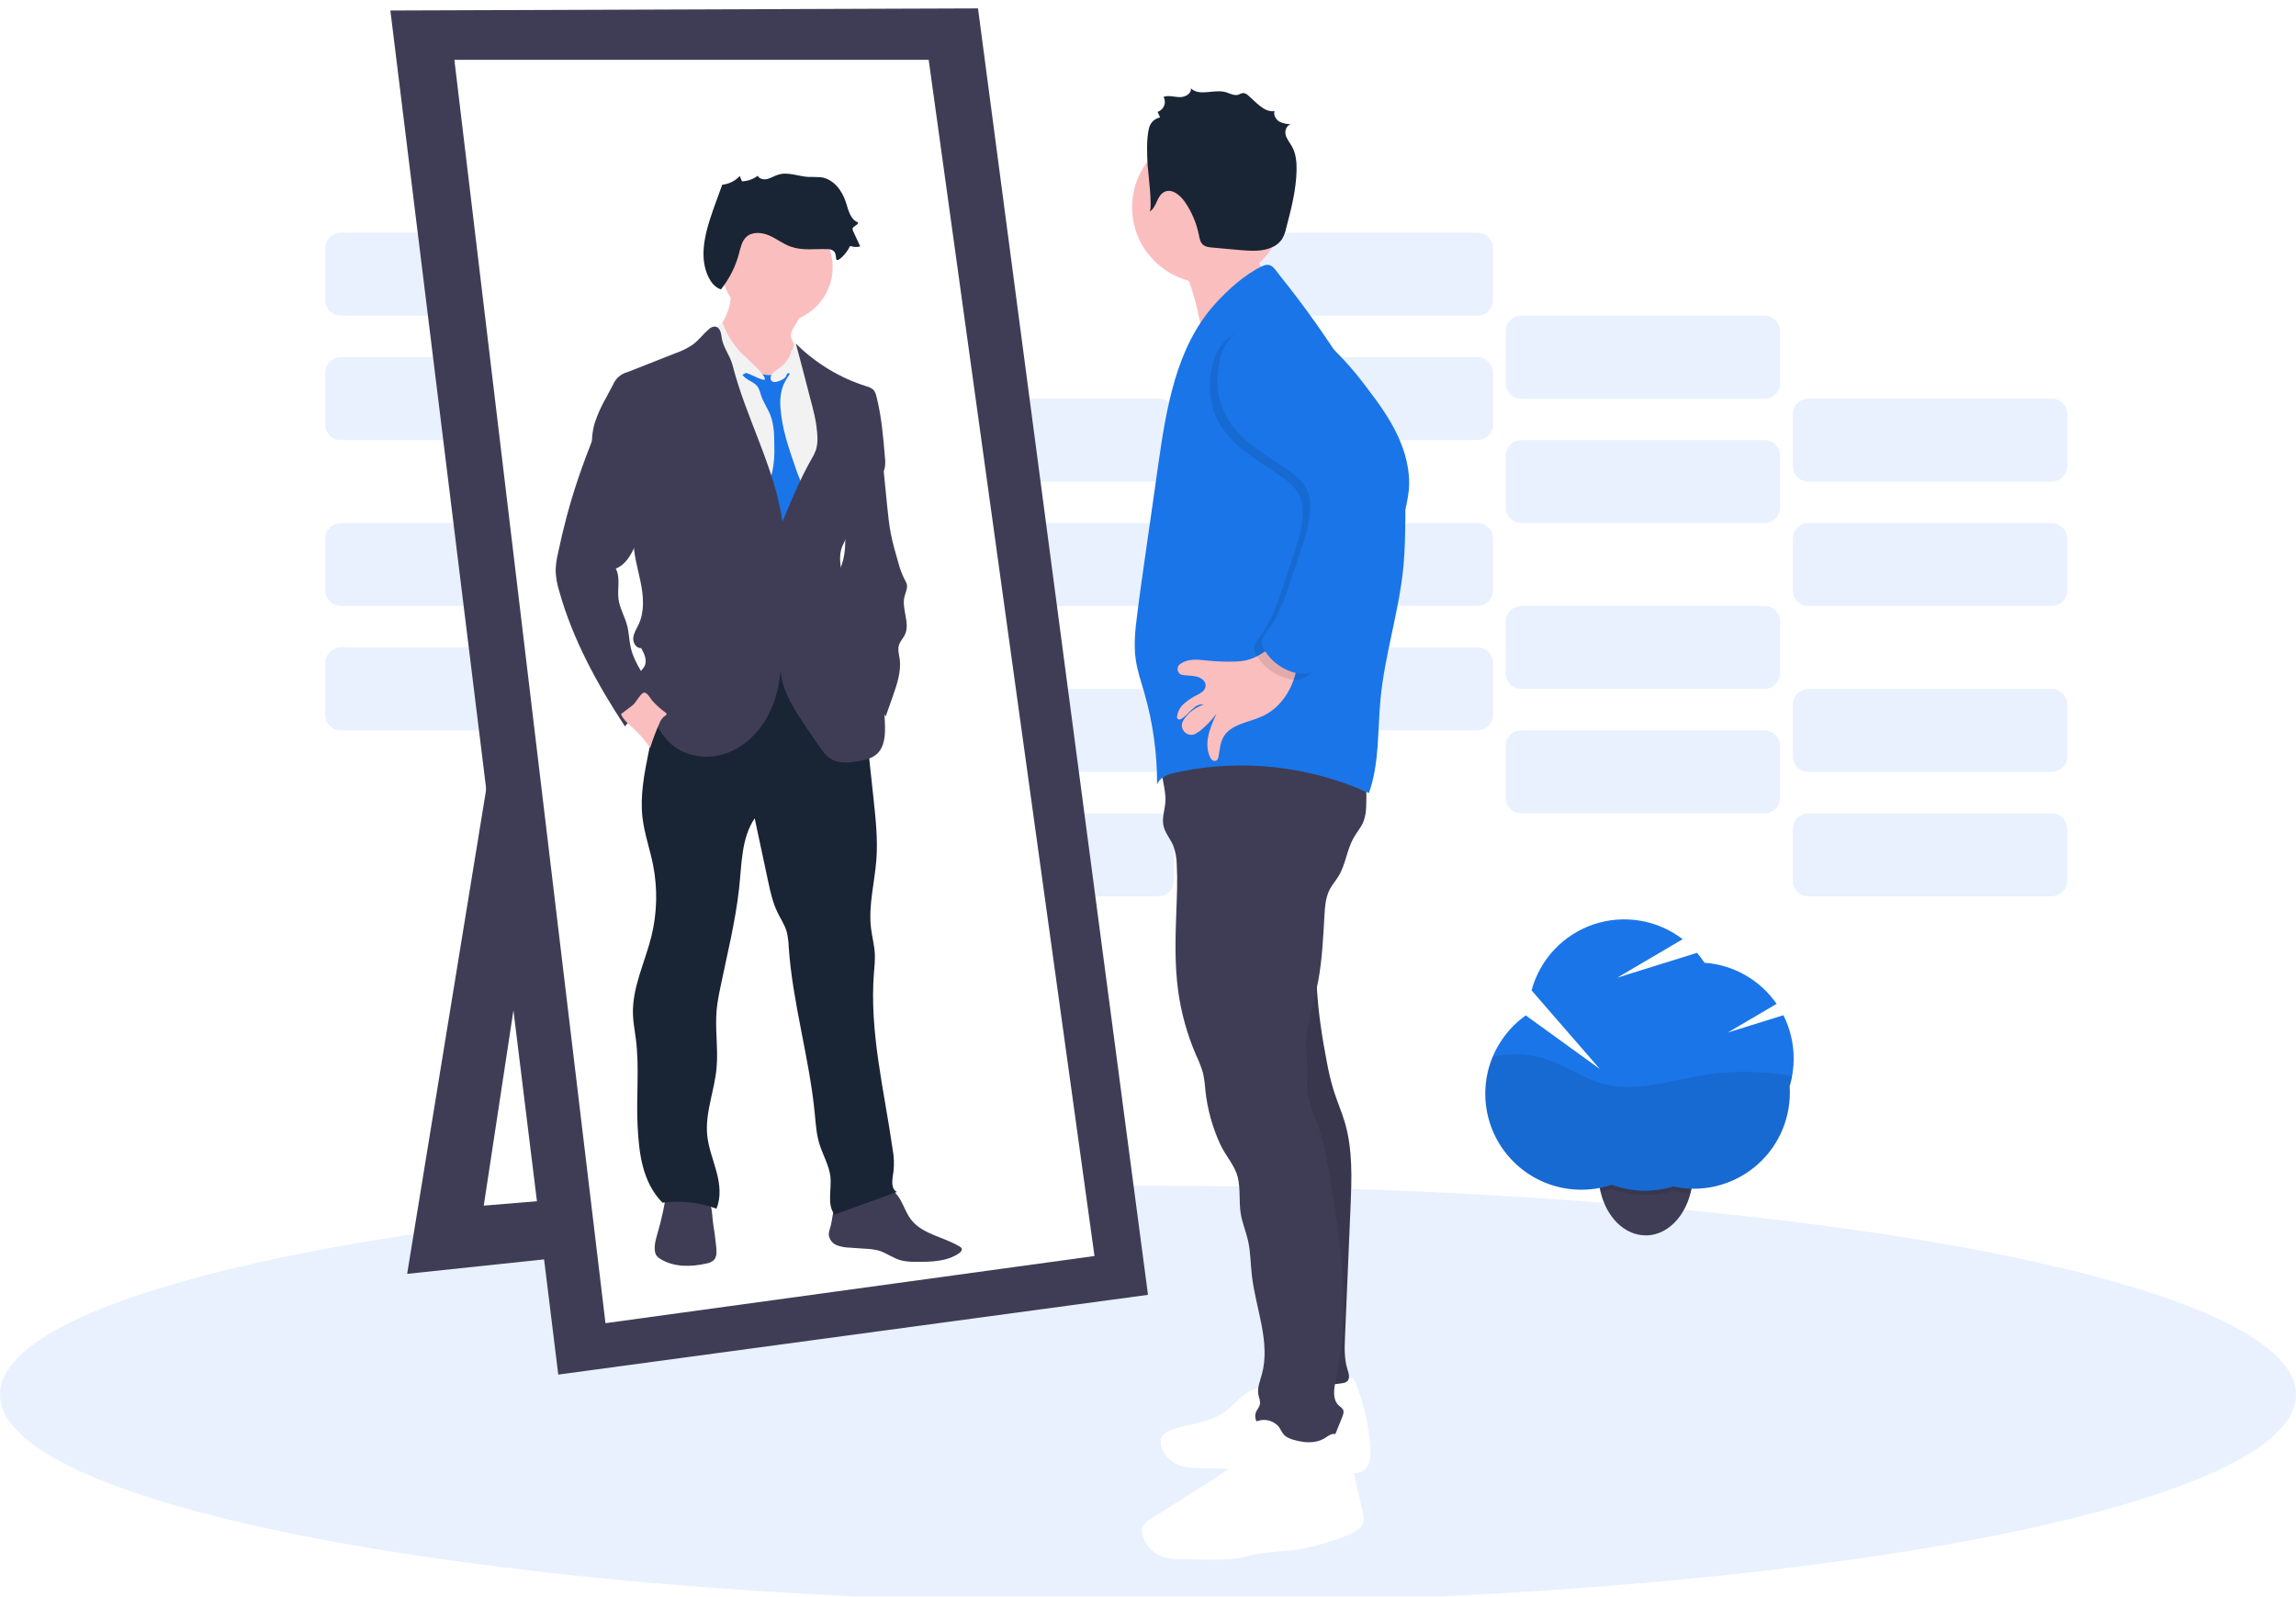 <svg width="545" height="379" viewBox="0 0 545 379" fill="none" xmlns="http://www.w3.org/2000/svg">
<g clip-path="url(#clip0_2_26)" filter="url(#filter0_i_2_26)">
<path opacity="0.1" d="M138.641 151.703H80.918C78.874 151.703 77.217 153.361 77.217 155.405V167.69C77.217 169.734 78.874 171.391 80.918 171.391H138.641C140.685 171.391 142.343 169.734 142.343 167.69V155.405C142.343 153.361 140.685 151.703 138.641 151.703Z" fill="#1A75E8"/>
<path opacity="0.1" d="M206.796 171.396H149.073C147.029 171.396 145.372 173.053 145.372 175.097V187.382C145.372 189.427 147.029 191.084 149.073 191.084H206.796C208.84 191.084 210.498 189.427 210.498 187.382V175.097C210.498 173.053 208.84 171.396 206.796 171.396Z" fill="#1A75E8"/>
<path opacity="0.1" d="M274.956 191.084H217.233C215.189 191.084 213.531 192.741 213.531 194.785V207.07C213.531 209.114 215.189 210.771 217.233 210.771H274.956C277 210.771 278.657 209.114 278.657 207.07V194.785C278.657 192.741 277 191.084 274.956 191.084Z" fill="#1A75E8"/>
<path opacity="0.1" d="M138.641 122.172H80.918C78.874 122.172 77.217 123.829 77.217 125.873V138.158C77.217 140.202 78.874 141.859 80.918 141.859H138.641C140.685 141.859 142.343 140.202 142.343 138.158V125.873C142.343 123.829 140.685 122.172 138.641 122.172Z" fill="#1A75E8"/>
<path opacity="0.1" d="M206.796 141.859H149.073C147.029 141.859 145.372 143.517 145.372 145.561V157.846C145.372 159.89 147.029 161.547 149.073 161.547H206.796C208.84 161.547 210.498 159.89 210.498 157.846V145.561C210.498 143.517 208.84 141.859 206.796 141.859Z" fill="#1A75E8"/>
<path opacity="0.1" d="M274.956 161.552H217.233C215.189 161.552 213.531 163.209 213.531 165.254V177.539C213.531 179.583 215.189 181.24 217.233 181.24H274.956C277 181.24 278.657 179.583 278.657 177.539V165.254C278.657 163.209 277 161.552 274.956 161.552Z" fill="#1A75E8"/>
<path opacity="0.1" d="M350.683 151.703H292.96C290.916 151.703 289.259 153.361 289.259 155.405V167.69C289.259 169.734 290.916 171.391 292.96 171.391H350.683C352.727 171.391 354.385 169.734 354.385 167.69V155.405C354.385 153.361 352.727 151.703 350.683 151.703Z" fill="#1A75E8"/>
<path opacity="0.1" d="M418.838 171.396H361.115C359.071 171.396 357.413 173.053 357.413 175.097V187.382C357.413 189.427 359.071 191.084 361.115 191.084H418.838C420.882 191.084 422.539 189.427 422.539 187.382V175.097C422.539 173.053 420.882 171.396 418.838 171.396Z" fill="#1A75E8"/>
<path opacity="0.1" d="M486.998 191.084H429.275C427.23 191.084 425.573 192.741 425.573 194.785V207.07C425.573 209.114 427.23 210.771 429.275 210.771H486.998C489.042 210.771 490.699 209.114 490.699 207.07V194.785C490.699 192.741 489.042 191.084 486.998 191.084Z" fill="#1A75E8"/>
<path opacity="0.1" d="M350.683 122.172H292.96C290.916 122.172 289.259 123.829 289.259 125.873V138.158C289.259 140.202 290.916 141.859 292.96 141.859H350.683C352.727 141.859 354.385 140.202 354.385 138.158V125.873C354.385 123.829 352.727 122.172 350.683 122.172Z" fill="#1A75E8"/>
<path opacity="0.1" d="M418.838 141.859H361.115C359.071 141.859 357.413 143.517 357.413 145.561V157.846C357.413 159.89 359.071 161.547 361.115 161.547H418.838C420.882 161.547 422.539 159.89 422.539 157.846V145.561C422.539 143.517 420.882 141.859 418.838 141.859Z" fill="#1A75E8"/>
<path opacity="0.1" d="M486.998 161.552H429.275C427.23 161.552 425.573 163.209 425.573 165.254V177.539C425.573 179.583 427.23 181.24 429.275 181.24H486.998C489.042 181.24 490.699 179.583 490.699 177.539V165.254C490.699 163.209 489.042 161.552 486.998 161.552Z" fill="#1A75E8"/>
<path opacity="0.1" d="M138.641 82.791H80.918C78.874 82.791 77.217 84.448 77.217 86.493V98.778C77.217 100.822 78.874 102.479 80.918 102.479H138.641C140.685 102.479 142.343 100.822 142.343 98.778V86.493C142.343 84.448 140.685 82.791 138.641 82.791Z" fill="#1A75E8"/>
<path opacity="0.1" d="M206.796 102.479H149.073C147.029 102.479 145.372 104.136 145.372 106.18V118.465C145.372 120.51 147.029 122.167 149.073 122.167H206.796C208.84 122.167 210.498 120.51 210.498 118.465V106.18C210.498 104.136 208.84 102.479 206.796 102.479Z" fill="#1A75E8"/>
<path opacity="0.1" d="M274.956 122.172H217.233C215.189 122.172 213.531 123.829 213.531 125.873V138.158C213.531 140.202 215.189 141.859 217.233 141.859H274.956C277 141.859 278.657 140.202 278.657 138.158V125.873C278.657 123.829 277 122.172 274.956 122.172Z" fill="#1A75E8"/>
<path opacity="0.1" d="M138.641 53.255H80.918C78.874 53.255 77.217 54.912 77.217 56.956V69.241C77.217 71.285 78.874 72.942 80.918 72.942H138.641C140.685 72.942 142.343 71.285 142.343 69.241V56.956C142.343 54.912 140.685 53.255 138.641 53.255Z" fill="#1A75E8"/>
<path opacity="0.1" d="M206.796 72.947H149.073C147.029 72.947 145.372 74.605 145.372 76.649V88.934C145.372 90.978 147.029 92.635 149.073 92.635H206.796C208.84 92.635 210.498 90.978 210.498 88.934V76.649C210.498 74.605 208.84 72.947 206.796 72.947Z" fill="#1A75E8"/>
<path opacity="0.1" d="M274.956 92.635H217.233C215.189 92.635 213.531 94.292 213.531 96.336V108.621C213.531 110.666 215.189 112.323 217.233 112.323H274.956C277 112.323 278.657 110.666 278.657 108.621V96.336C278.657 94.292 277 92.635 274.956 92.635Z" fill="#1A75E8"/>
<path opacity="0.1" d="M350.683 82.791H292.96C290.916 82.791 289.259 84.448 289.259 86.493V98.778C289.259 100.822 290.916 102.479 292.96 102.479H350.683C352.727 102.479 354.385 100.822 354.385 98.778V86.493C354.385 84.448 352.727 82.791 350.683 82.791Z" fill="#1A75E8"/>
<path opacity="0.1" d="M418.838 102.479H361.115C359.071 102.479 357.413 104.136 357.413 106.18V118.465C357.413 120.51 359.071 122.167 361.115 122.167H418.838C420.882 122.167 422.539 120.51 422.539 118.465V106.18C422.539 104.136 420.882 102.479 418.838 102.479Z" fill="#1A75E8"/>
<path opacity="0.1" d="M486.998 122.172H429.275C427.23 122.172 425.573 123.829 425.573 125.873V138.158C425.573 140.202 427.23 141.859 429.275 141.859H486.998C489.042 141.859 490.699 140.202 490.699 138.158V125.873C490.699 123.829 489.042 122.172 486.998 122.172Z" fill="#1A75E8"/>
<path opacity="0.1" d="M350.683 53.255H292.96C290.916 53.255 289.259 54.912 289.259 56.956V69.241C289.259 71.285 290.916 72.942 292.96 72.942H350.683C352.727 72.942 354.385 71.285 354.385 69.241V56.956C354.385 54.912 352.727 53.255 350.683 53.255Z" fill="#1A75E8"/>
<path opacity="0.1" d="M418.838 72.947H361.115C359.071 72.947 357.413 74.605 357.413 76.649V88.934C357.413 90.978 359.071 92.635 361.115 92.635H418.838C420.882 92.635 422.539 90.978 422.539 88.934V76.649C422.539 74.605 420.882 72.947 418.838 72.947Z" fill="#1A75E8"/>
<path opacity="0.1" d="M486.998 92.635H429.275C427.23 92.635 425.573 94.292 425.573 96.336V108.621C425.573 110.666 427.23 112.323 429.275 112.323H486.998C489.042 112.323 490.699 110.666 490.699 108.621V96.336C490.699 94.292 489.042 92.635 486.998 92.635Z" fill="#1A75E8"/>
<path opacity="0.1" d="M272.5 378.611C422.998 378.611 545 356.418 545 329.042C545 301.667 422.998 279.474 272.5 279.474C122.002 279.474 0 301.667 0 329.042C0 356.418 122.002 378.611 272.5 378.611Z" fill="#1A75E8"/>
<path d="M119.561 159.913L96.645 300.398L200.265 289.438L195.781 277.482L114.829 284.207L133.759 159.664L119.561 159.913Z" fill="#3F3D56"/>
<path d="M92.66 0.498L232.148 0L272.5 305.379L132.514 324.31L92.66 0.498Z" fill="#3F3D56"/>
<path d="M107.854 12.205H220.441L259.797 296.163L143.723 312.105L107.854 12.205Z" fill="white"/>
<path d="M214.035 283.39C214.742 284.745 215.27 286.21 216.192 287.43C218.882 291.027 223.988 291.59 227.819 293.936C228.011 294.034 228.169 294.186 228.272 294.375C228.447 294.788 228.058 295.222 227.685 295.481C224.78 297.518 220.969 297.563 217.417 297.538C216.223 297.581 215.029 297.467 213.865 297.199C211.987 296.701 210.378 295.391 208.525 294.858C207.564 294.618 206.58 294.479 205.591 294.444L201.7 294.18C200.664 294.165 199.638 293.975 198.666 293.617C198.182 293.432 197.752 293.127 197.417 292.731C197.083 292.334 196.854 291.859 196.753 291.351C196.643 290.524 196.997 289.722 197.206 288.915C197.705 287.002 197.55 284.69 199.04 283.385C199.653 282.915 200.357 282.576 201.107 282.389C203.815 281.476 206.579 280.741 209.382 280.187C211.688 279.733 213.013 281.427 214.035 283.39Z" fill="#3F3D56"/>
<path d="M170.026 294.165C170.126 295.227 170.156 296.442 169.388 297.184C168.911 297.581 168.334 297.84 167.72 297.932C164.038 298.789 159.933 298.848 156.73 296.846C156.397 296.655 156.102 296.403 155.863 296.103C155.596 295.695 155.445 295.221 155.425 294.733C155.31 293.324 155.744 291.934 156.137 290.574C157.068 287.347 157.776 284.059 158.254 280.735C158.294 280.461 167.655 282.229 168.278 283.156C169.06 284.302 169.065 287.052 169.274 288.417C169.589 290.323 169.84 292.239 170.026 294.165Z" fill="#3F3D56"/>
<path d="M204.868 164.531L207.359 187.691C207.857 192.424 208.38 197.181 208.037 201.929C207.638 207.409 206.104 212.889 206.751 218.319C207.005 220.431 207.583 222.503 207.668 224.631C207.684 226.045 207.612 227.459 207.454 228.865C206.328 242.919 209.89 256.862 211.882 270.816C212.203 272.537 212.273 274.296 212.092 276.037C211.833 277.806 211.314 280.127 212.889 280.964L198.103 286.324C196.215 283.958 197.465 280.276 197.107 277.273C196.778 274.567 195.293 272.156 194.501 269.551C193.784 267.209 193.634 264.743 193.4 262.312C192.11 249.076 188.149 236.183 187.223 222.917C187.193 221.636 187.026 220.362 186.725 219.116C186.227 217.467 185.23 216.027 184.503 214.478C183.387 212.151 182.839 209.601 182.301 207.08L179.138 192.259C175.939 197.022 176.069 203.219 175.436 208.928C174.549 216.899 172.567 224.735 170.953 232.606C170.578 234.3 170.297 236.013 170.111 237.738C169.692 242.356 170.524 247.019 170.081 251.632C169.583 256.977 167.336 262.193 167.879 267.538C168.178 270.497 169.314 273.297 170.081 276.167C170.848 279.036 171.227 282.184 170.056 284.919C165.964 283.417 161.569 282.932 157.248 283.505C152.5 278.647 151.658 271.872 151.335 265.072C151.011 258.272 151.793 251.462 150.946 244.727C150.697 242.734 150.308 240.791 150.244 238.804C150.034 232.432 153.098 226.469 154.623 220.277C155.994 214.702 156.125 208.895 155.006 203.264C154.259 199.543 152.974 195.931 152.515 192.16C151.893 186.874 152.949 181.549 154.01 176.328C154.722 172.806 155.43 169.284 156.237 165.782C157.103 162.02 158.135 158.18 160.451 155.101C164.158 150.174 170.738 147.987 176.891 148.465C183.043 148.943 188.787 151.743 193.869 155.23C197.873 157.907 201.563 161.027 204.868 164.531Z" fill="#192534"/>
<path d="M188.339 75.847C188.06 76.296 187.865 76.792 187.766 77.311C187.642 78.333 188.264 79.269 188.762 80.161C189.401 81.307 189.891 82.528 190.222 83.798C190.459 84.583 190.532 85.409 190.436 86.224C190.315 86.836 190.096 87.424 189.789 87.967C188.827 89.82 187.402 91.534 185.465 92.306C183.964 92.859 182.327 92.925 180.787 92.496C179.257 92.062 177.81 91.375 176.507 90.463C175.41 89.767 174.422 88.911 173.578 87.922C172.772 86.841 172.094 85.671 171.556 84.435C170.519 82.268 169.468 79.952 169.658 77.575C169.667 77.36 169.708 77.147 169.777 76.943C169.939 76.574 170.165 76.236 170.445 75.946C172.57 73.428 173.66 70.196 173.493 66.904L180.752 68.553C182.351 68.917 183.95 69.281 185.529 69.734C186.825 70.108 188.817 70.626 189.659 71.782C190.501 72.937 188.912 74.791 188.339 75.847Z" fill="#FBBEBE"/>
<path d="M184.453 74.611C191.739 74.611 197.645 68.705 197.645 61.42C197.645 54.134 191.739 48.228 184.453 48.228C177.168 48.228 171.261 54.134 171.261 61.42C171.261 68.705 177.168 74.611 184.453 74.611Z" fill="#FBBEBE"/>
<path d="M182.331 88.032C182.889 86.811 184.094 86.039 185.195 85.272C186.296 84.505 187.412 83.523 187.626 82.193C187.64 81.892 187.714 81.597 187.846 81.327C188.269 80.689 189.275 81.008 189.878 81.476C191.343 82.617 192.339 84.236 193.311 85.815C194.567 87.736 195.643 89.769 196.524 91.888C197.924 95.579 198.093 99.609 198.247 103.55C198.387 107.137 198.521 110.778 197.65 114.256C197.102 116.458 196.155 118.595 196.1 120.861C195.936 129.096 193.076 136.967 192.877 145.202C192.862 147.583 192.982 149.963 193.236 152.331L193.704 157.676C186.461 157.261 179.237 156.625 172.034 155.768C171.824 153.307 171.122 150.921 170.479 148.54C167.848 138.805 166.161 128.838 165.443 118.779C165.059 113.439 164.666 108.118 164.073 102.798C163.54 97.96 162.494 93.093 163.121 88.266C163.45 86.072 164.14 83.947 165.164 81.979C165.487 81.195 166.044 80.529 166.758 80.071C167.115 79.899 167.494 79.776 167.884 79.707C169.013 79.479 170.16 79.344 171.311 79.304C171.593 79.28 171.876 79.307 172.148 79.384C172.634 79.626 173.032 80.012 173.289 80.49C175.509 83.827 178.65 86.447 182.331 88.032Z" fill="#F2F2F2"/>
<path d="M176.213 86.976C177.14 88.301 179.103 88.615 179.96 89.965C180.248 90.529 180.467 91.126 180.612 91.743C181.135 93.412 182.191 94.862 182.834 96.491C183.761 98.832 183.786 101.423 183.796 103.939C183.887 105.942 183.733 107.95 183.337 109.917C183.038 111.147 182.55 112.318 182.191 113.533C181.582 115.6 181.356 117.761 181.524 119.91C181.524 120.374 181.648 120.83 181.883 121.23C182.22 121.63 182.662 121.93 183.158 122.097C184.618 122.74 186.147 123.397 187.741 123.248C188.068 123.237 188.385 123.132 188.653 122.944C188.837 122.776 188.989 122.575 189.101 122.351L190.097 120.667C190.999 119.128 191.941 117.404 191.592 115.646C191.339 114.738 190.958 113.871 190.461 113.07C189.824 111.77 189.282 110.427 188.837 109.05C187.248 104.482 185.639 99.849 185.28 95.026C185.069 93.191 185.273 91.332 185.878 89.586C186.346 88.512 186.934 87.494 187.631 86.552C187.474 86.341 187.255 86.182 187.005 86.097C186.755 86.013 186.485 86.007 186.232 86.079C185.73 86.234 185.245 86.436 184.782 86.682C183.317 87.3 181.693 87.075 180.214 86.652C179.636 86.483 178.719 85.905 178.121 85.945C177.917 85.969 176.248 87.036 176.213 86.976Z" fill="#1A75E8"/>
<path d="M187.875 86.921C187.577 86.682 187.113 86.463 186.849 86.742C186.761 86.863 186.696 87 186.66 87.145C186.401 87.843 185.639 88.186 184.946 88.456C184.254 88.725 183.507 88.874 183.088 88.361C182.956 88.161 182.891 87.924 182.903 87.685C182.914 87.446 183.002 87.217 183.153 87.031C183.459 86.662 183.829 86.35 184.244 86.109C186.535 84.492 188.096 82.036 188.588 79.274C189.23 79.785 189.656 80.52 189.779 81.332C189.943 82.124 189.963 82.941 190.127 83.733C190.371 84.869 190.914 85.93 191.039 87.081C191.104 87.693 191.039 88.311 191.039 88.924C191.061 89.523 191.131 90.119 191.248 90.707C190.082 89.472 189.26 88.022 187.875 86.921Z" fill="#F2F2F2"/>
<path d="M177.793 83.538C177.294 83.065 176.796 82.617 176.298 82.133C174.112 80 172.461 77.38 171.481 74.487C170.843 74.985 170.141 75.642 170.126 76.479C170.183 77.072 170.411 77.634 170.783 78.098C172.667 81.065 173.911 84.392 174.435 87.868C174.704 87.447 175.077 87.103 175.517 86.868C175.958 86.633 176.452 86.516 176.951 86.527C177.738 86.527 181.27 88.62 181.524 88.092C181.898 87.265 178.39 84.101 177.793 83.538Z" fill="#F2F2F2"/>
<path d="M188.917 79.573C193.603 84.238 199.34 87.711 205.645 89.701C206.272 89.838 206.854 90.133 207.334 90.558C207.693 91.006 207.935 91.537 208.037 92.102C209.252 96.855 209.661 101.772 210.064 106.659C210.17 107.467 210.153 108.287 210.014 109.09C209.72 110.395 208.794 111.451 207.882 112.433C205.023 115.496 201.76 118.7 201.276 122.864C201.24 123.667 201.145 124.466 200.993 125.255C200.743 126.182 200.19 126.999 199.852 127.901C198.188 132.339 201.949 137.715 199.657 141.85C200.898 144.233 201.749 146.799 202.178 149.452C202.255 150.457 202.485 151.445 202.861 152.381C203.543 153.806 204.948 154.712 206.054 155.868C209.427 159.325 209.84 164.616 210.039 169.443C210.164 172.163 210.124 175.287 208.047 177.07C206.846 178.111 205.207 178.45 203.638 178.709C201.55 179.058 199.279 179.307 197.431 178.276C196.105 177.539 195.204 176.248 194.342 175.003C192.708 172.627 191.069 170.255 189.52 167.819C187.069 163.978 184.757 159.589 185.465 155.086C185.265 159.694 184.294 164.337 182.032 168.352C179.77 172.368 176.129 175.72 171.71 177.045C167.291 178.371 162.125 177.434 158.832 174.206C157.757 173.099 156.834 171.854 156.087 170.504C154.213 167.294 152.845 163.814 152.032 160.187C151.818 159.246 151.659 158.195 152.132 157.353C152.356 156.954 152.7 156.64 152.934 156.247C153.721 154.907 152.964 153.218 152.202 151.853C151.041 151.962 150.209 150.597 150.314 149.432C150.418 148.266 151.116 147.255 151.609 146.194C153.053 143.065 152.735 139.423 152.037 136.051C151.34 132.678 150.299 129.326 150.378 125.883C150.463 122.242 147.843 118.964 145.845 115.92C144.729 114.206 143.429 112.612 142.457 110.813C140.432 107.029 139.964 102.603 141.152 98.479C141.85 96.361 142.765 94.321 143.882 92.391L145.526 89.307C145.832 88.57 146.307 87.916 146.913 87.397C147.519 86.878 148.238 86.508 149.013 86.318L160.387 81.835C161.841 81.338 163.222 80.648 164.491 79.782C165.881 78.736 166.918 77.291 168.243 76.176C168.436 75.973 168.667 75.811 168.924 75.698C169.181 75.586 169.457 75.527 169.737 75.523C170.803 75.618 171.182 76.963 171.292 78.014C171.541 80.365 173.284 82.358 173.877 84.644C177.085 97.273 183.875 108.92 185.738 121.813C187.831 116.787 189.923 111.75 192.603 107.017C193.026 106.338 193.381 105.619 193.664 104.87C193.986 103.791 194.106 102.661 194.018 101.537C193.884 98.294 193.022 95.126 192.17 91.993C191.064 87.728 190.068 83.798 188.917 79.573Z" fill="#3F3D56"/>
<path d="M210.592 118.161C210.811 120.284 211.026 122.411 211.419 124.508C211.878 126.934 212.575 129.305 213.267 131.677C213.606 133.01 214.09 134.301 214.712 135.528C214.938 135.884 215.117 136.267 215.245 136.668C215.489 137.665 214.931 138.661 214.692 139.657C213.975 142.646 216.127 145.969 214.772 148.724C214.363 149.561 213.651 150.254 213.382 151.15C213.068 152.182 213.382 153.282 213.546 154.349C213.97 157.338 212.949 160.376 211.942 163.251L210.229 168.103C208.664 165.194 207.085 162.255 204.923 159.759C204.151 158.862 203.309 158.03 202.597 157.084C201.534 155.596 200.695 153.961 200.106 152.231C198.585 148.121 197.716 143.797 197.53 139.418C197.407 138.173 197.551 136.916 197.954 135.732C198.283 135.047 198.653 134.381 199.06 133.739C200.395 131.333 200.669 128.483 200.644 125.734C200.619 122.984 200.325 120.224 200.644 117.489C200.904 115.205 201.579 112.989 202.636 110.948C203.26 109.626 204.187 108.471 205.342 107.575C206.203 106.93 207.254 106.588 208.331 106.604C209.96 106.698 209.586 108.098 209.725 109.448L210.592 118.161Z" fill="#3F3D56"/>
<path d="M137.316 111.381C136.3 114.37 135.383 117.386 134.566 120.428C133.769 123.417 133.057 126.423 132.429 129.445C132.107 130.774 131.926 132.133 131.891 133.5C131.955 135.092 132.228 136.668 132.703 138.188C135.911 149.751 141.76 160.416 148.346 170.445C150.228 168.098 152.463 166.057 154.971 164.397C155.177 164.275 155.348 164.104 155.47 163.899C155.533 163.705 155.551 163.499 155.524 163.298C155.496 163.096 155.423 162.903 155.31 162.733C153.492 159.007 150.612 155.724 149.706 151.674C149.327 149.99 149.312 148.236 148.884 146.562C148.331 144.395 147.095 142.413 146.811 140.191C146.507 137.77 147.31 135.129 146.174 132.982C148.49 132.08 149.83 129.694 150.812 127.408C151.86 125.068 152.61 122.606 153.043 120.079C153.726 115.235 152.778 110.302 150.348 106.056C149.162 103.938 147.639 102.027 145.84 100.397C145.247 99.864 143.847 98.334 142.985 98.349C141.835 98.374 141.466 100.237 141.137 101.074C139.807 104.492 138.492 107.914 137.316 111.381Z" fill="#3F3D56"/>
<path d="M157.95 167.142C158.1 167.251 158.269 167.401 158.229 167.58C158.19 167.759 158.045 167.804 157.916 167.879C157.242 168.357 156.739 169.038 156.481 169.822C155.653 171.688 154.931 173.599 154.319 175.546C153.204 173.876 151.893 172.345 150.413 170.988C149.277 169.941 148.007 168.95 147.399 167.535C147.399 167.495 150.01 165.567 150.249 165.358C150.981 164.706 151.903 162.897 152.66 162.499C153.517 162.05 154.334 163.809 154.986 164.516C155.884 165.488 156.877 166.368 157.95 167.142Z" fill="#FBBEBE"/>
<path d="M198.462 59.357C198.427 58.705 198.342 57.982 197.844 57.559C197.407 57.256 196.88 57.111 196.349 57.145C193.445 57.051 190.441 57.539 187.701 56.562C185.898 55.92 184.358 54.684 182.6 53.917C180.841 53.15 178.59 52.946 177.17 54.236C176.094 55.232 175.8 56.762 175.426 58.172C174.604 61.283 173.139 64.188 171.127 66.7C169.777 66.282 168.81 65.076 168.188 63.811C166.071 59.497 167.112 54.346 168.616 49.772C169.114 48.238 169.667 46.719 170.22 45.204L171.436 41.856C173.031 41.7 174.513 40.962 175.601 39.784L176.124 41.054C177.475 41.006 178.778 40.545 179.86 39.734C180.278 40.521 181.354 40.731 182.226 40.477C183.098 40.222 183.85 39.734 184.717 39.48C187.034 38.733 189.505 39.884 191.936 40.013C192.964 39.988 193.994 40.018 195.019 40.103C197.889 40.566 199.916 43.266 200.793 46.036C201.376 47.879 201.859 50.146 203.678 50.799C203.717 51.496 202.482 51.631 202.377 52.293C202.365 52.514 202.417 52.734 202.527 52.926L204.196 56.508C203.398 56.708 202.559 56.666 201.784 56.388C201.032 58.157 198.536 60.707 198.462 59.357Z" fill="#192534"/>
<path d="M283.031 67.153C283.877 69.885 284.543 72.669 285.024 75.488C285.383 77.6 285.592 79.947 284.381 81.71C288.995 74.771 293.812 67.622 300.821 63.143C299.394 61.596 298.308 59.765 297.634 57.77C296.961 55.776 296.714 53.662 296.91 51.566C296.95 51.147 291.157 53.334 290.713 53.583C288.681 54.714 286.818 56.119 284.835 57.33C283.809 57.952 279.534 59.427 279.494 60.319C279.494 60.892 281.193 62.645 281.512 63.248C282.138 64.5 282.646 65.808 283.031 67.153Z" fill="#FBBEBE"/>
<path d="M304.468 328.883C303.329 328.081 301.994 327.602 300.605 327.496C299.215 327.391 297.824 327.664 296.577 328.285C294.32 329.451 292.801 331.658 290.748 333.152C287.221 335.713 282.563 335.917 278.433 337.302C277.337 337.671 276.172 338.219 275.708 339.295C275.553 339.747 275.491 340.226 275.526 340.703C275.561 341.18 275.693 341.645 275.913 342.07C276.603 343.608 277.813 344.855 279.33 345.592C281.183 346.478 283.315 346.518 285.368 346.543L303.202 346.752C308.682 346.817 314.197 346.882 319.642 347.565C320.912 347.724 322.287 347.898 323.408 347.276C325.232 346.279 325.441 343.758 325.301 341.681C324.934 336.418 323.758 331.242 321.814 326.337C321.6 325.794 321.316 325.177 320.713 325.077C320.285 325.058 319.865 325.192 319.528 325.456C314.496 328.445 308.124 330.133 302.774 327.742" fill="white"/>
<path d="M313.395 215.101C311.402 226.673 312.702 238.565 314.944 250.087C315.357 252.382 315.901 254.65 316.573 256.882C317.375 259.423 318.456 261.864 319.209 264.42C321.122 270.896 320.853 277.82 320.569 284.581L319.263 315.343C319.154 317.923 319.054 320.564 319.831 323.025C320.145 324.021 320.529 325.266 319.737 325.939C319.427 326.161 319.065 326.3 318.686 326.342C315.121 326.999 311.439 326.447 308.224 324.773L307.87 293.697C307.761 284.117 307.646 274.498 306.171 265.037C305.001 257.515 302.968 250.092 302.834 242.48C302.694 234.509 304.647 226.643 306.64 218.917C307.068 217.263 308.632 216.052 309.918 214.931C310.366 214.489 310.912 214.158 311.512 213.965C312.11 213.8 313.026 214.597 313.395 215.101Z" fill="#3F3D56"/>
<path opacity="0.1" d="M313.395 215.101C311.402 226.673 312.702 238.565 314.944 250.087C315.357 252.382 315.901 254.65 316.573 256.882C317.375 259.423 318.456 261.864 319.209 264.42C321.122 270.896 320.853 277.82 320.569 284.581L319.263 315.343C319.154 317.923 319.054 320.564 319.831 323.025C320.145 324.021 320.529 325.266 319.737 325.939C319.427 326.161 319.065 326.3 318.686 326.342C315.121 326.999 311.439 326.447 308.224 324.773L307.87 293.697C307.761 284.117 307.646 274.498 306.171 265.037C305.001 257.515 302.968 250.092 302.834 242.48C302.694 234.509 304.647 226.643 306.64 218.917C307.068 217.263 308.632 216.052 309.918 214.931C310.366 214.489 310.912 214.158 311.512 213.965C312.11 213.8 313.026 214.597 313.395 215.101Z" fill="black"/>
<path d="M275.987 178.933C275.25 181.967 276.814 185.111 276.64 188.229C276.54 190.117 275.798 192 276.142 193.854C276.485 195.707 277.811 197.102 278.518 198.8C279.034 200.219 279.307 201.715 279.325 203.224C279.529 206.951 279.365 210.697 279.225 214.408C278.991 220.635 278.817 226.897 279.639 233.07C280.355 238.417 281.808 243.64 283.958 248.588C284.61 249.934 285.148 251.332 285.567 252.767C285.842 254.105 286.026 255.46 286.115 256.823C286.589 261.254 287.778 265.58 289.637 269.631C290.908 272.405 293.124 274.612 293.827 277.556C294.494 280.376 294.046 283.35 294.529 286.205C294.883 288.322 295.745 290.325 296.223 292.417C296.846 295.122 296.831 297.927 297.145 300.687C298.041 308.657 301.663 316.628 299.501 324.36C299.068 325.914 298.395 327.493 298.699 329.077C298.848 329.855 299.227 330.622 299.058 331.394C298.918 332.051 298.41 332.56 298.151 333.182C297.653 334.348 298.181 335.733 299.068 336.635C300.014 337.475 301.113 338.125 302.306 338.548C305.977 340.117 309.778 341.711 313.764 341.676C314.247 341.702 314.73 341.613 315.174 341.417C315.891 341.044 316.245 340.231 316.548 339.484L318.591 334.433C318.84 333.82 319.089 333.103 318.745 332.535C318.506 332.223 318.216 331.954 317.889 331.738C316.24 330.348 316.613 327.752 317.052 325.665C318.171 320.304 318.792 314.85 318.905 309.375C319.124 298.455 317.326 287.6 315.532 276.824C314.909 273.083 314.282 269.317 313.041 265.73C311.801 262.143 309.973 258.691 310.272 254.964C310.59 250.939 309.544 246.72 310.272 242.749C310.999 238.779 312.15 234.893 312.892 230.928C313.853 225.781 314.092 220.536 314.386 215.315C314.511 213.183 314.67 210.981 315.667 209.088C316.25 207.982 317.096 207.035 317.749 205.964C319.433 203.179 319.702 199.727 321.311 196.897C322.073 195.557 323.124 194.377 323.682 192.942C324.074 191.81 324.279 190.622 324.29 189.425C324.448 186.418 324.281 183.404 323.792 180.433C315.311 176.118 305.907 173.936 296.392 174.076C292.751 174.136 289.069 174.505 285.652 175.765C282.394 176.976 279.425 178.674 275.987 178.933Z" fill="#3F3D56"/>
<path d="M296.412 336.764C294.947 338.587 295.047 341.193 294.111 343.34C292.975 345.945 290.444 347.614 288.043 349.134L273.098 358.599C272.281 359.097 271.404 359.71 271.105 360.637C270.963 361.228 270.989 361.847 271.18 362.425C271.536 363.675 272.201 364.815 273.114 365.742C274.026 366.668 275.156 367.35 276.401 367.726C277.723 368.041 279.082 368.18 280.441 368.139L287.161 368.229C289.208 368.309 291.259 368.229 293.294 367.99C295.157 367.721 296.97 367.188 298.823 366.849C302.196 366.236 305.663 366.291 309.041 365.698C311.109 365.291 313.152 364.764 315.158 364.119C317.599 363.386 320.085 362.624 322.178 361.175C322.754 360.824 323.221 360.32 323.528 359.72C323.881 358.898 323.687 357.956 323.488 357.085L320.279 342.986C320.098 341.812 319.671 340.69 319.024 339.693C318.312 338.747 317.031 338.119 315.92 338.523C315.462 338.732 315.029 338.992 314.63 339.3C312.986 340.381 310.879 340.56 308.936 340.221C307.681 339.997 306.022 339.654 305.011 338.822C304.243 338.189 304.014 337.208 303.362 336.49C302.904 336.02 302.353 335.652 301.744 335.409C301.135 335.166 300.481 335.053 299.826 335.079C299.17 335.105 298.528 335.269 297.94 335.559C297.352 335.849 296.831 336.26 296.412 336.764Z" fill="white"/>
<path d="M286.723 65.211C296.663 65.211 304.722 57.152 304.722 47.212C304.722 37.271 296.663 29.213 286.723 29.213C276.782 29.213 268.724 37.271 268.724 47.212C268.724 57.152 276.782 65.211 286.723 65.211Z" fill="#FBBEBE"/>
<path d="M272.839 48.268C274.562 47.301 274.562 44.517 276.326 43.59C278.089 42.663 280.092 44.273 281.223 45.897C282.871 48.275 284.016 50.966 284.586 53.803C284.745 54.61 284.894 55.491 285.502 56.054C286.11 56.617 286.907 56.687 287.684 56.767C289.959 56.993 292.238 57.199 294.519 57.385C297.06 57.589 299.74 57.753 302.047 56.662C302.957 56.255 303.739 55.608 304.308 54.789C304.765 54.003 305.091 53.148 305.275 52.258C306.465 47.73 307.666 43.147 307.766 38.464C307.805 36.531 307.636 34.528 306.704 32.835C306.161 31.838 305.364 30.971 305.14 29.875C304.916 28.779 305.638 27.385 306.774 27.504C305.748 27.546 304.725 27.352 303.785 26.936C302.883 26.438 302.216 25.367 302.535 24.391C300.004 24.714 298.161 22.214 296.188 20.595C295.867 20.276 295.434 20.098 294.982 20.096C294.636 20.183 294.301 20.312 293.986 20.48C292.99 20.829 291.949 20.166 290.927 19.877C288.187 19.11 284.705 20.963 282.673 18.971C282.867 20.241 281.308 21.093 280.022 21.068C278.737 21.043 277.412 20.57 276.196 20.998C276.372 21.32 276.475 21.677 276.497 22.043C276.519 22.41 276.46 22.776 276.324 23.117C276.188 23.458 275.978 23.764 275.71 24.015C275.441 24.265 275.121 24.453 274.772 24.565L275.374 25.88C274.753 26.004 274.179 26.3 273.717 26.733C273.255 27.166 272.923 27.719 272.759 28.331C272.096 30.947 272.261 34.663 272.42 37.353C272.5 38.534 273.651 47.825 272.839 48.268Z" fill="#192534"/>
<path d="M288.197 70.412C279.156 80.579 276.854 94.892 274.926 108.367L272.086 128.264C271.349 133.426 270.592 138.587 269.949 143.763C269.501 147.305 269.082 150.901 269.571 154.438C269.954 157.228 270.886 159.918 271.663 162.603C273.685 169.646 274.692 176.942 274.652 184.269C275.255 182.495 277.342 181.778 279.175 181.38C294.558 178.042 310.607 179.756 324.938 186.267C327.453 179.217 326.98 171.506 327.682 164.053C328.679 153.427 332.111 143.13 333.127 132.524C333.501 128.573 333.546 124.603 333.586 120.632C333.616 117.718 333.646 114.774 333.038 111.919C332.36 108.761 330.931 105.817 329.451 102.952C325.361 94.99 320.817 87.269 315.841 79.827C313.337 76.081 310.725 72.409 308.005 68.813C306.626 66.989 305.22 65.186 303.785 63.403C302.395 61.674 301.792 60.174 299.586 61.211C295.416 63.163 291.231 66.999 288.197 70.412Z" fill="#1A75E8"/>
<path d="M293.378 155.041C291.173 155.121 288.964 155.051 286.768 154.832C285.139 154.672 283.475 154.433 281.886 154.832C281.195 155.006 280.548 155.323 279.988 155.763C279.78 155.948 279.631 156.19 279.558 156.458C279.486 156.726 279.493 157.01 279.579 157.274C279.665 157.539 279.827 157.772 280.043 157.946C280.26 158.12 280.523 158.227 280.8 158.254L282.503 158.404C283.584 158.498 284.71 158.608 285.552 159.4C285.898 159.711 286.118 160.138 286.17 160.601C286.275 161.761 285.268 162.394 284.367 162.877C283.085 163.479 281.899 164.268 280.849 165.219C280.027 166.013 279.511 167.071 279.39 168.208C279.386 168.309 279.409 168.41 279.456 168.499C279.504 168.589 279.574 168.665 279.659 168.719C279.745 168.773 279.844 168.803 279.945 168.807C280.046 168.811 280.147 168.788 280.237 168.741C282.229 167.744 283.53 164.79 285.717 165.284C283.727 165.913 282.024 167.224 280.904 168.985C280.628 169.405 280.502 169.907 280.547 170.408C280.591 170.909 280.804 171.38 281.15 171.745C281.496 172.11 281.955 172.348 282.453 172.419C282.951 172.491 283.459 172.392 283.893 172.138C284.217 171.949 284.53 171.741 284.83 171.516C286.312 170.316 287.639 168.937 288.78 167.411C287.186 170.773 285.572 174.709 287.405 178.052C287.497 178.236 287.64 178.389 287.816 178.493C287.993 178.598 288.197 178.648 288.402 178.64C288.98 178.58 289.149 178.037 289.244 177.558C289.543 176.019 289.617 174.395 290.374 173.025C292.128 169.847 296.452 169.538 299.745 167.989C303.696 166.155 306.401 162.21 307.492 157.995C307.873 156.766 307.94 155.461 307.686 154.199C306.954 151.365 303.456 150.712 301.21 152.082C298.455 153.831 296.856 154.932 293.378 155.041Z" fill="#FBBEBE"/>
<path opacity="0.1" d="M289.881 99.281C293.368 104.666 299.421 107.7 304.612 111.481C305.879 112.306 306.983 113.356 307.87 114.579C309.18 116.602 309.365 119.173 309.096 121.554C308.757 124.697 307.746 127.721 306.744 130.72L304.567 137.221C303.187 141.346 301.763 145.556 299.137 149.023C298.465 149.905 297.683 150.846 297.712 151.952C297.77 152.591 297.99 153.205 298.35 153.736C299.19 155.107 300.298 156.295 301.606 157.229C302.915 158.164 304.398 158.826 305.967 159.176C306.907 159.415 307.892 159.415 308.832 159.176C310.177 158.777 311.188 157.681 312.125 156.645C316.608 151.698 321.092 146.682 324.33 140.878C327.493 135.214 329.386 128.922 331.13 122.69C331.848 120.395 332.348 118.039 332.624 115.65C332.993 111.167 331.817 106.683 329.894 102.633C327.971 98.583 325.326 94.917 322.601 91.355C320.029 87.856 317.172 84.577 314.057 81.551C308.637 76.484 302.007 73.505 294.753 76.38C289.632 78.412 287.714 82.652 287.256 88.082C286.868 92.002 287.791 95.941 289.881 99.281Z" fill="black"/>
<path d="M291.695 97.916C295.182 103.301 301.239 106.335 306.425 110.116C307.688 110.949 308.787 112.006 309.669 113.235C310.979 115.257 311.163 117.823 310.894 120.209C310.55 123.352 309.544 126.376 308.538 129.375L306.361 135.852C304.981 139.976 303.556 144.181 300.931 147.653C300.263 148.535 299.481 149.472 299.511 150.582C299.566 151.221 299.785 151.833 300.149 152.361C300.987 153.733 302.094 154.921 303.401 155.857C304.709 156.792 306.192 157.455 307.761 157.806C308.702 158.045 309.688 158.045 310.63 157.806C311.975 157.412 312.981 156.311 313.923 155.28C318.407 150.328 322.89 145.317 326.128 139.513C329.292 133.849 331.185 127.557 332.928 121.32C333.648 119.028 334.149 116.672 334.423 114.286C334.791 109.802 333.616 105.319 331.698 101.263C329.78 97.208 327.129 93.547 324.404 89.985C321.824 86.504 318.959 83.244 315.841 80.236C310.426 75.174 303.795 72.19 296.542 75.07C291.416 77.102 289.503 81.337 289.039 86.772C288.674 90.677 289.607 94.595 291.695 97.916Z" fill="#1A75E8"/>
<path d="M401.85 276.605C401.854 277.904 401.72 279.2 401.452 280.471C401.402 280.71 401.347 280.969 401.292 281.173C399.877 286.847 395.887 290.997 391.125 291.261C390.965 291.261 390.806 291.261 390.626 291.261C385.59 291.261 381.331 286.917 379.926 280.934C379.886 280.775 379.851 280.615 379.816 280.436C379.547 279.165 379.414 277.869 379.418 276.57C379.418 268.465 384.434 261.899 390.626 261.899C396.819 261.899 401.85 268.515 401.85 276.605Z" fill="#3F3D56"/>
<path opacity="0.1" d="M401.85 276.605C401.854 277.904 401.72 279.2 401.452 280.471C401.402 280.71 401.347 280.969 401.292 281.173C401.123 281.173 400.959 281.173 400.794 281.173C399.561 281.107 398.334 280.94 397.128 280.675C396.059 281.005 394.966 281.255 393.86 281.422C393.011 281.55 392.156 281.63 391.299 281.661H390.432C389.406 281.661 388.381 281.593 387.364 281.457C385.719 281.237 384.103 280.836 382.546 280.262C381.694 280.545 380.826 280.778 379.946 280.959C379.906 280.8 379.871 280.64 379.836 280.461C379.567 279.19 379.434 277.894 379.438 276.595C379.438 268.49 384.454 261.924 390.646 261.924C396.839 261.924 401.85 268.515 401.85 276.605Z" fill="black"/>
<path d="M425.763 249.275C425.767 245.708 424.931 242.191 423.322 239.008L410.14 243.108L421.712 236.303C419.771 233.499 417.225 231.168 414.263 229.48C411.3 227.791 407.996 226.79 404.595 226.549C404.054 225.727 403.46 224.942 402.817 224.197L383.886 230.09L399.414 220.959C396.444 218.679 392.957 217.167 389.263 216.556C385.569 215.944 381.781 216.253 378.235 217.454C374.688 218.656 371.493 220.713 368.931 223.443C366.369 226.174 364.519 229.494 363.546 233.109L379.761 251.776L362.171 239.053C357.715 242.213 354.543 246.869 353.232 252.173C351.922 257.476 352.56 263.074 355.031 267.946C357.502 272.818 361.642 276.64 366.695 278.716C371.748 280.792 377.379 280.983 382.561 279.255C387.249 280.978 392.372 281.12 397.148 279.659C400.477 280.391 403.928 280.368 407.248 279.591C410.567 278.814 413.67 277.303 416.329 275.168C418.987 273.034 421.133 270.331 422.608 267.258C424.084 264.184 424.852 260.819 424.856 257.41C424.856 256.912 424.856 256.414 424.806 255.916C425.452 253.762 425.774 251.524 425.763 249.275Z" fill="#1A75E8"/>
<path opacity="0.1" d="M425.369 253.5C418.408 252.18 411.269 252.089 404.276 253.231C396.36 254.541 388.27 257.42 380.529 255.318C375.985 254.083 372.06 251.223 367.621 249.634C363.338 248.14 358.725 247.864 354.295 248.837C352.607 252.876 352.117 257.315 352.884 261.624C353.651 265.934 355.643 269.931 358.621 273.139C361.6 276.347 365.439 278.63 369.679 279.714C373.92 280.799 378.384 280.639 382.536 279.255C387.224 280.979 392.347 281.12 397.123 279.659C400.452 280.392 403.904 280.369 407.223 279.592C410.542 278.815 413.645 277.303 416.304 275.169C418.962 273.034 421.108 270.331 422.584 267.258C424.059 264.185 424.827 260.82 424.831 257.41C424.831 256.912 424.831 256.414 424.781 255.916C425.021 255.122 425.218 254.315 425.369 253.5Z" fill="black"/>
</g>
<defs>
<filter id="filter0_i_2_26" x="0" y="0" width="545" height="380.603" filterUnits="userSpaceOnUse" color-interpolation-filters="sRGB">
<feFlood flood-opacity="0" result="BackgroundImageFix"/>
<feBlend mode="normal" in="SourceGraphic" in2="BackgroundImageFix" result="shape"/>
<feColorMatrix in="SourceAlpha" type="matrix" values="0 0 0 0 0 0 0 0 0 0 0 0 0 0 0 0 0 0 127 0" result="hardAlpha"/>
<feOffset dy="1.993"/>
<feGaussianBlur stdDeviation="0.996"/>
<feComposite in2="hardAlpha" operator="arithmetic" k2="-1" k3="1"/>
<feColorMatrix type="matrix" values="0 0 0 0 0 0 0 0 0 0 0 0 0 0 0 0 0 0 0.31 0"/>
<feBlend mode="normal" in2="shape" result="effect1_innerShadow_2_26"/>
</filter>
<clipPath id="clip0_2_26">
<rect width="545" height="378.611" fill="white"/>
</clipPath>
</defs>
</svg>
